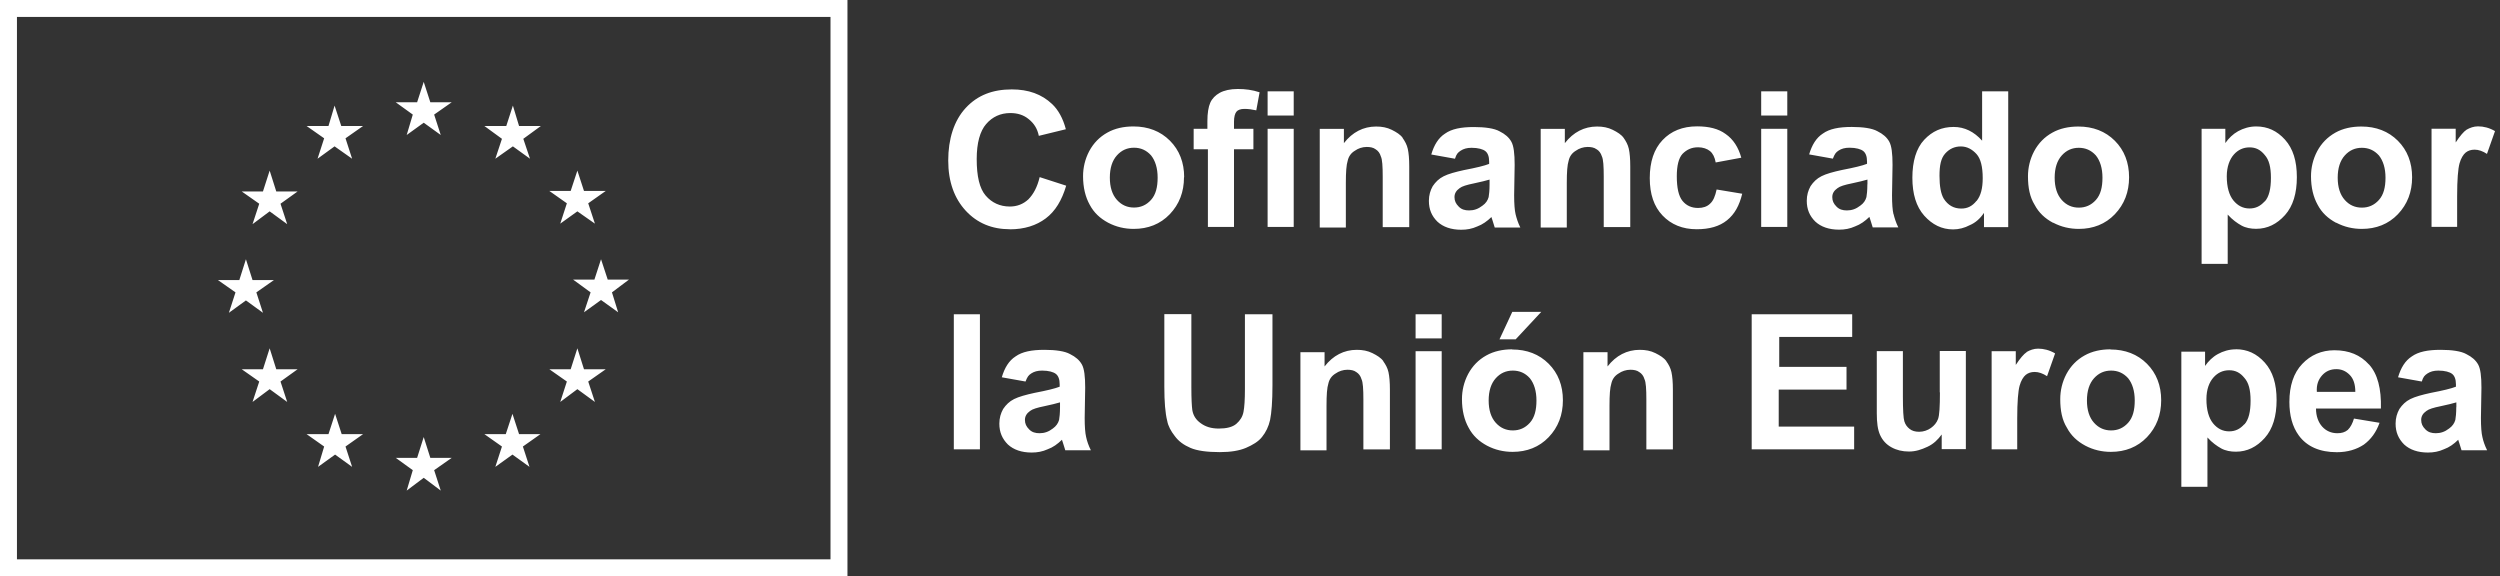 <svg width="295" height="68" viewBox="0 0 295 68" fill="none" xmlns="http://www.w3.org/2000/svg">
<rect x="0" y="0" width="295" height="68" fill="#333333" stroke="none"/>
<path fill-rule="evenodd" clip-rule="evenodd" d="M100 68H0V0H100V68ZM98 2H2V66H98V2ZM70.921 30.59L71.711 32.99H74.221L72.211 34.5L72.941 36.85L70.921 35.4L68.911 36.85L69.691 34.5L67.621 32.99H70.141L70.921 30.59ZM32.599 43.57L31.82 41.1L31.029 43.57H28.52L30.59 45.02L29.799 47.43L31.82 45.92L33.889 47.43L33.099 45.02L35.12 43.57H32.599ZM31.029 36.91L29.019 35.45L27.009 36.91L27.789 34.5L25.719 33.05H28.239L29.019 30.59L29.799 33.05H32.319L30.249 34.5L31.029 36.91ZM66.11 26.39L68.13 24.94L70.2 26.39L69.41 23.99L71.48 22.53H68.91L68.13 20.13L67.34 22.53H64.82L66.89 23.99L66.11 26.39ZM68.13 41.1L68.91 43.57H71.48L69.41 45.02L70.2 47.43L68.13 45.92L66.11 47.43L66.89 45.02L64.82 43.57H67.34L68.13 41.1ZM50.779 54.03L49.999 51.57L49.219 54.03H46.699L48.709 55.48L47.989 57.89L49.999 56.38L52.009 57.89L51.229 55.48L53.299 54.03H50.779ZM38.76 14.87L39.48 12.46L40.27 14.87H42.84L40.77 16.32L41.55 18.73L39.48 17.27L37.47 18.73L38.25 16.32L36.18 14.87H38.76ZM60.52 12.46L59.74 14.87H57.16L59.23 16.38L58.45 18.73L60.52 17.27L62.54 18.73L61.75 16.38L63.82 14.87H61.25L60.52 12.46ZM39.54 48.83L40.32 51.23H42.84L40.77 52.69L41.55 55.09L39.54 53.64L37.53 55.09L38.25 52.69L36.18 51.23H38.76L39.54 48.83ZM49.999 9.66L49.219 12.07H46.699L48.709 13.52L47.989 15.93L49.999 14.48L52.009 15.93L51.229 13.52L53.299 12.07H50.779L49.999 9.66ZM31.029 22.59L31.82 20.13L32.599 22.59H35.12L33.099 24.04L33.889 26.45L31.82 24.94L29.799 26.45L30.59 24.04L28.52 22.59H31.029ZM61.25 51.23L60.47 48.83L59.68 51.23H57.16L59.23 52.69L58.45 55.09L60.47 53.64L62.48 55.09L61.7 52.69L63.77 51.23H61.25ZM123.401 25.77C122.281 26.61 120.881 27.06 119.151 27.06L119.161 27.05C117.041 27.05 115.301 26.32 113.961 24.87C112.621 23.42 111.891 21.46 111.891 18.94C111.891 16.42 112.561 14.24 113.961 12.73C115.361 11.22 117.151 10.55 119.391 10.55C121.351 10.55 122.921 11.11 124.151 12.28C124.871 12.96 125.431 13.96 125.771 15.25L122.581 16.03C122.411 15.19 122.021 14.57 121.401 14.07C120.791 13.56 120.061 13.34 119.221 13.34C118.051 13.34 117.101 13.79 116.371 14.63C115.641 15.47 115.251 16.87 115.251 18.77C115.251 20.79 115.581 22.24 116.311 23.08C117.031 23.92 117.991 24.37 119.161 24.37C120.001 24.37 120.731 24.09 121.341 23.53C121.951 22.91 122.401 22.07 122.681 20.9L125.811 21.91C125.301 23.64 124.521 24.93 123.401 25.77ZM139.731 20.91C139.731 19.18 139.171 17.72 138.051 16.6C136.931 15.48 135.481 14.92 133.741 14.92C132.621 14.92 131.561 15.14 130.661 15.65C129.761 16.15 129.041 16.88 128.531 17.83C128.031 18.78 127.801 19.79 127.801 20.79C127.801 22.13 128.081 23.25 128.581 24.15C129.081 25.1 129.811 25.77 130.761 26.28C131.711 26.78 132.721 27.01 133.781 27.01C135.461 27.01 136.911 26.45 138.031 25.28C139.151 24.11 139.711 22.65 139.711 20.92L139.731 20.91ZM135.821 23.59C135.261 24.21 134.591 24.49 133.811 24.49C133.031 24.49 132.361 24.21 131.801 23.59C131.241 22.97 130.961 22.08 130.961 20.96C130.961 19.84 131.241 18.95 131.801 18.33C132.361 17.71 133.031 17.43 133.811 17.43C134.591 17.43 135.261 17.71 135.821 18.33C136.321 18.95 136.601 19.84 136.601 20.96C136.601 22.08 136.381 22.97 135.821 23.59ZM142.532 26.78V17.61H140.852V15.2H142.472V14.3C142.472 13.35 142.592 12.62 142.812 12.12C143.032 11.62 143.432 11.23 143.932 10.95C144.442 10.67 145.172 10.5 146.062 10.5C146.952 10.5 147.792 10.61 148.632 10.89L148.242 13.02C147.732 12.91 147.292 12.85 146.842 12.85C146.392 12.85 146.062 12.97 145.892 13.19C145.722 13.41 145.612 13.8 145.612 14.36V15.2H147.902V17.61H145.612V26.78H142.532ZM152.658 15.2H149.578V26.78H152.658V15.2ZM149.578 10.78H152.658V13.63H149.578V10.78ZM165.52 16.27C165.24 15.88 164.79 15.6 164.23 15.32C163.67 15.04 163.06 14.93 162.38 14.93C160.87 14.93 159.58 15.6 158.58 16.89V15.21H155.73V26.85H158.81V21.59C158.81 20.3 158.87 19.46 159.03 18.96C159.14 18.46 159.42 18.06 159.87 17.79C160.26 17.51 160.76 17.34 161.27 17.34C161.66 17.34 162.05 17.4 162.33 17.62C162.61 17.79 162.83 18.07 162.94 18.46C163.11 18.8 163.16 19.63 163.16 20.87V26.8H166.29V19.64C166.29 18.74 166.23 18.07 166.12 17.57C166.01 17.07 165.78 16.67 165.51 16.28L165.52 16.27ZM176.033 25.758C176.008 25.692 175.989 25.643 175.989 25.61L175.999 25.6C175.489 26.1 174.929 26.5 174.319 26.72C173.709 27 173.089 27.11 172.419 27.11C171.239 27.11 170.289 26.78 169.619 26.16C168.939 25.49 168.609 24.71 168.609 23.7C168.609 23.03 168.779 22.47 169.059 21.97C169.399 21.47 169.789 21.08 170.349 20.8C170.899 20.52 171.739 20.29 172.749 20.07C174.209 19.79 175.159 19.56 175.719 19.34V19.06C175.719 18.45 175.549 18.05 175.269 17.83C174.989 17.61 174.429 17.44 173.649 17.44C173.089 17.44 172.699 17.56 172.359 17.78C172.029 18 171.859 18.17 171.689 18.73L168.889 18.23C169.219 17.11 169.729 16.27 170.509 15.77C171.289 15.21 172.409 14.99 173.919 14.99C175.259 14.99 176.329 15.15 176.939 15.49C177.609 15.82 178.059 16.22 178.339 16.72C178.619 17.22 178.729 18.12 178.729 19.46L178.669 23.04C178.669 24.05 178.729 24.83 178.839 25.28C178.949 25.73 179.119 26.29 179.399 26.85H176.379C176.351 26.74 176.31 26.618 176.264 26.478L176.264 26.478L176.264 26.477L176.263 26.476L176.263 26.475L176.263 26.474L176.262 26.473C176.213 26.322 176.156 26.151 176.099 25.95C176.077 25.875 176.053 25.811 176.033 25.758ZM171.629 23.26C171.629 23.71 171.789 24.04 172.129 24.38C172.459 24.72 172.859 24.83 173.359 24.83C173.919 24.83 174.429 24.66 174.929 24.27C175.329 23.99 175.549 23.65 175.659 23.26C175.709 22.98 175.769 22.48 175.769 21.75V21.19C175.379 21.3 174.759 21.47 173.919 21.64C173.079 21.81 172.519 21.98 172.239 22.2C171.849 22.48 171.629 22.81 171.629 23.26ZM188.401 17.61C188.681 17.78 188.901 18.06 189.021 18.45C189.191 18.79 189.241 19.62 189.241 20.86V26.79H192.371V19.63C192.371 18.73 192.311 18.06 192.201 17.56C192.091 17.06 191.861 16.66 191.591 16.27C191.311 15.88 190.861 15.6 190.301 15.32C189.741 15.04 189.131 14.93 188.451 14.93C186.941 14.93 185.651 15.6 184.651 16.89V15.21H181.801V26.85H184.881V21.59C184.881 20.3 184.941 19.46 185.101 18.96C185.211 18.46 185.491 18.06 185.941 17.79C186.331 17.51 186.841 17.34 187.341 17.34C187.731 17.34 188.121 17.4 188.401 17.62V17.61ZM200.382 24.54C200.942 24.54 201.442 24.38 201.782 24.04C202.172 23.7 202.392 23.14 202.562 22.36L205.582 22.86C205.242 24.26 204.692 25.26 203.792 25.99C202.902 26.71 201.722 27.05 200.212 27.05C198.532 27.05 197.192 26.49 196.182 25.43C195.172 24.37 194.672 22.92 194.672 21.01C194.672 19.1 195.172 17.59 196.182 16.53C197.182 15.47 198.532 14.91 200.262 14.91C201.662 14.91 202.782 15.19 203.622 15.81C204.522 16.43 205.132 17.38 205.472 18.61L202.452 19.17C202.342 18.56 202.122 18.11 201.782 17.83C201.442 17.55 200.942 17.38 200.382 17.38C199.592 17.38 199.032 17.66 198.532 18.16C198.082 18.66 197.862 19.56 197.862 20.79C197.862 22.19 198.082 23.14 198.532 23.7C198.982 24.26 199.602 24.54 200.382 24.54ZM210.9 15.2H207.82V26.78H210.9V15.2ZM207.82 10.78H210.9V13.63H207.82V10.78ZM223.429 25.27C223.319 24.82 223.259 24.04 223.259 23.03L223.319 19.45C223.319 18.11 223.209 17.21 222.929 16.71C222.649 16.21 222.199 15.81 221.529 15.48C220.919 15.14 219.849 14.98 218.509 14.98C216.999 14.98 215.879 15.2 215.099 15.76C214.319 16.26 213.809 17.1 213.479 18.22L216.279 18.72C216.499 18.16 216.619 17.99 216.949 17.77C217.289 17.55 217.679 17.43 218.239 17.43C219.019 17.43 219.579 17.6 219.859 17.82C220.139 18.04 220.309 18.44 220.309 19.05V19.33C219.749 19.55 218.799 19.78 217.339 20.06C216.329 20.28 215.489 20.51 214.939 20.79C214.379 21.07 213.989 21.46 213.649 21.96C213.369 22.46 213.199 23.02 213.199 23.69C213.199 24.7 213.529 25.48 214.209 26.15C214.879 26.77 215.829 27.1 217.009 27.1C217.679 27.1 218.299 26.99 218.909 26.71C219.519 26.49 220.079 26.09 220.589 25.59C220.589 25.623 220.608 25.672 220.633 25.738C220.653 25.791 220.677 25.855 220.699 25.93C220.757 26.133 220.814 26.306 220.864 26.458C220.91 26.598 220.95 26.72 220.979 26.83H223.999C223.719 26.27 223.549 25.71 223.439 25.26L223.429 25.27ZM220.349 21.75C220.349 22.48 220.289 22.98 220.239 23.26C220.129 23.65 219.909 23.99 219.509 24.27C219.009 24.66 218.499 24.83 217.939 24.83C217.439 24.83 217.039 24.72 216.709 24.38C216.369 24.04 216.209 23.71 216.209 23.26C216.209 22.81 216.429 22.48 216.829 22.2C217.109 21.98 217.669 21.81 218.509 21.64C219.349 21.47 219.969 21.3 220.359 21.19V21.75H220.349ZM236.97 10.78V26.78L236.96 26.8H234.11V25.12C233.66 25.79 233.1 26.29 232.43 26.57C231.81 26.9 231.14 27.07 230.47 27.07C229.13 27.07 228.01 26.51 227.06 25.45C226.11 24.38 225.66 22.88 225.66 20.97C225.66 19.06 226.11 17.5 227.06 16.49C228.01 15.48 229.13 14.98 230.53 14.98C231.82 14.98 232.94 15.54 233.89 16.6V10.78H236.97ZM231.43 24.61C232.16 24.61 232.72 24.33 233.22 23.71L233.23 23.72C233.74 23.1 233.96 22.2 233.96 21.03C233.96 19.69 233.73 18.74 233.23 18.18C232.72 17.62 232.11 17.28 231.38 17.28C230.65 17.28 230.03 17.56 229.53 18.12C229.03 18.68 228.86 19.51 228.86 20.75C228.86 21.99 229.03 22.88 229.36 23.44C229.86 24.22 230.54 24.61 231.43 24.61ZM242.281 26.28C243.231 26.78 244.241 27.01 245.301 27.01C246.981 27.01 248.431 26.45 249.551 25.28C250.671 24.11 251.231 22.65 251.231 20.92C251.231 19.19 250.671 17.73 249.551 16.61C248.431 15.49 246.981 14.93 245.241 14.93C244.121 14.93 243.061 15.15 242.161 15.66C241.261 16.16 240.541 16.89 240.031 17.84C239.531 18.79 239.301 19.8 239.301 20.8C239.301 22.14 239.521 23.26 240.081 24.16C240.581 25.11 241.311 25.78 242.261 26.29L242.281 26.28ZM243.291 18.34C243.851 17.72 244.521 17.44 245.301 17.44C246.081 17.44 246.751 17.72 247.311 18.34C247.811 18.96 248.091 19.85 248.091 20.97C248.091 22.09 247.871 22.98 247.311 23.6C246.751 24.22 246.081 24.5 245.301 24.5C244.521 24.5 243.851 24.22 243.291 23.6C242.731 22.98 242.451 22.09 242.451 20.97C242.451 19.85 242.731 18.96 243.291 18.34ZM266.229 14.92C267.569 14.92 268.689 15.43 269.639 16.49L269.629 16.48C270.579 17.54 271.029 18.99 271.029 20.9C271.029 22.81 270.579 24.32 269.629 25.38C268.679 26.44 267.559 27 266.219 27C265.609 27 264.989 26.89 264.489 26.61C263.989 26.33 263.429 25.94 262.869 25.32V31.14H259.789V15.2H262.589V16.88C262.979 16.32 263.489 15.82 264.099 15.48C264.719 15.14 265.449 14.92 266.229 14.92ZM265.439 24.6C266.169 24.6 266.729 24.32 267.229 23.76L267.239 23.78C267.749 23.22 267.969 22.27 267.969 20.98C267.969 19.69 267.739 18.85 267.239 18.29C266.739 17.67 266.179 17.39 265.449 17.39C264.719 17.39 264.099 17.67 263.599 18.23C263.099 18.79 262.759 19.68 262.759 20.8C262.759 22.08 263.039 23.03 263.539 23.65C264.039 24.26 264.659 24.6 265.439 24.6ZM275.679 26.28C276.629 26.78 277.639 27.01 278.699 27.01C280.379 27.01 281.829 26.45 282.949 25.28C284.069 24.11 284.629 22.65 284.629 20.92C284.629 19.19 284.069 17.73 282.949 16.61C281.829 15.49 280.379 14.93 278.639 14.93C277.519 14.93 276.459 15.15 275.559 15.66C274.659 16.17 273.939 16.89 273.429 17.84C272.929 18.79 272.699 19.8 272.699 20.8C272.699 22.14 272.979 23.26 273.479 24.16C273.979 25.11 274.709 25.78 275.659 26.29L275.679 26.28ZM276.689 18.34C277.249 17.72 277.919 17.44 278.699 17.44C279.479 17.44 280.149 17.72 280.709 18.34C281.209 18.96 281.489 19.85 281.489 20.97C281.489 22.09 281.269 22.98 280.709 23.6C280.149 24.22 279.479 24.5 278.699 24.5C277.919 24.5 277.239 24.22 276.689 23.6C276.129 22.98 275.849 22.09 275.849 20.97C275.849 19.85 276.129 18.96 276.689 18.34ZM290.222 19.29C290.052 19.91 289.942 21.19 289.942 23.15V26.77H286.922V15.19H289.772V16.81C290.282 16.03 290.722 15.52 291.062 15.3C291.452 15.08 291.902 14.91 292.402 14.91C293.072 14.91 293.742 15.08 294.412 15.47L293.462 18.16C292.962 17.83 292.462 17.66 292.012 17.66C291.562 17.66 291.232 17.78 290.952 18C290.672 18.23 290.392 18.67 290.222 19.29ZM115.631 37.08H112.551V53.02H115.631V37.08ZM127.992 49.32V49.33C127.992 50.335 128.052 51.111 128.162 51.56C128.272 52.07 128.442 52.57 128.722 53.13H125.702C125.673 53.02 125.633 52.898 125.587 52.758L125.587 52.758C125.536 52.606 125.479 52.433 125.422 52.23C125.4 52.155 125.376 52.091 125.356 52.038L125.355 52.038L125.355 52.038C125.33 51.972 125.312 51.923 125.312 51.89C124.802 52.39 124.252 52.79 123.632 53.01C123.022 53.29 122.402 53.4 121.732 53.4C120.552 53.4 119.602 53.07 118.932 52.45C118.262 51.78 117.922 51 117.922 49.99C117.922 49.32 118.092 48.76 118.372 48.26C118.712 47.76 119.102 47.37 119.662 47.09C120.222 46.81 121.062 46.58 122.072 46.36C123.532 46.08 124.482 45.85 125.042 45.63V45.35C125.042 44.74 124.872 44.34 124.592 44.12C124.312 43.9 123.752 43.73 122.972 43.73C122.412 43.73 122.022 43.85 121.682 44.07C121.352 44.29 121.232 44.46 121.012 45.02L118.212 44.52C118.542 43.4 119.052 42.56 119.832 42.06C120.612 41.5 121.732 41.28 123.242 41.28C124.582 41.28 125.652 41.44 126.262 41.78C126.932 42.11 127.382 42.51 127.662 43.01C127.942 43.51 128.052 44.41 128.052 45.75L127.992 49.32ZM124.972 49.55C125.022 49.27 125.082 48.77 125.082 48.04V47.48L125.041 47.491L125.041 47.491C124.64 47.602 124.043 47.766 123.232 47.93C122.392 48.1 121.832 48.27 121.552 48.49C121.162 48.77 120.942 49.1 120.942 49.55C120.942 50 121.102 50.33 121.442 50.67C121.772 51.01 122.172 51.12 122.672 51.12C123.232 51.12 123.742 50.95 124.242 50.56C124.632 50.28 124.862 49.94 124.972 49.55ZM146.901 45.92C146.901 47.15 146.841 48.05 146.731 48.61C146.621 49.17 146.341 49.62 145.891 50.01C145.441 50.4 144.721 50.57 143.821 50.57C142.921 50.57 142.251 50.35 141.701 49.95C141.141 49.56 140.801 49.05 140.691 48.38C140.631 47.93 140.581 47.09 140.581 45.69V37.07H137.391V45.63C137.391 47.42 137.501 48.76 137.731 49.66C137.841 50.28 138.181 50.89 138.621 51.45C139.071 52.07 139.681 52.51 140.471 52.85C141.251 53.19 142.431 53.35 143.941 53.35C145.231 53.35 146.231 53.18 147.021 52.85C147.801 52.51 148.481 52.12 148.921 51.56C149.371 51 149.701 50.33 149.871 49.55C150.041 48.71 150.151 47.37 150.151 45.47V37.08H146.901V45.92ZM161.949 41.67C162.509 41.95 162.959 42.23 163.239 42.62H163.219C163.499 43.01 163.729 43.41 163.839 43.91C163.949 44.41 164.009 45.08 164.009 45.98V53.03H160.879V47.16C160.879 45.92 160.829 45.09 160.659 44.75C160.549 44.36 160.329 44.08 160.049 43.91C159.769 43.69 159.379 43.63 158.989 43.63C158.489 43.63 157.979 43.8 157.589 44.08C157.139 44.35 156.859 44.75 156.749 45.25C156.589 45.75 156.529 46.59 156.529 47.88V53.14H153.449V41.56H156.299V43.24C157.299 41.95 158.589 41.28 160.099 41.28C160.779 41.28 161.389 41.39 161.949 41.67ZM170.119 37.08H167.039V39.93H170.119V37.08ZM167.039 41.44H170.119V53.02H167.039V41.44ZM178.452 41.22C177.332 41.22 176.272 41.44 175.372 41.95C174.472 42.45 173.752 43.18 173.242 44.13C172.742 45.08 172.512 46.09 172.512 47.1C172.512 48.44 172.792 49.56 173.292 50.46C173.792 51.41 174.522 52.08 175.472 52.59C176.422 53.09 177.432 53.32 178.492 53.32C180.172 53.32 181.622 52.76 182.742 51.59C183.862 50.42 184.422 48.96 184.422 47.23C184.422 45.5 183.862 44.04 182.742 42.92C181.622 41.8 180.172 41.24 178.432 41.24L178.452 41.22ZM180.522 49.89C179.962 50.51 179.292 50.79 178.512 50.79C177.732 50.79 177.062 50.51 176.502 49.89C175.942 49.27 175.662 48.38 175.662 47.26C175.662 46.14 175.942 45.25 176.502 44.63C177.062 44.01 177.732 43.73 178.512 43.73C179.292 43.73 179.972 44.01 180.522 44.63C181.022 45.25 181.302 46.14 181.302 47.26C181.302 48.38 181.082 49.27 180.522 49.89ZM181.871 36.8L178.851 40.04H176.941L178.451 36.8H181.871ZM196.63 42.62C196.35 42.23 195.9 41.95 195.34 41.67C194.78 41.39 194.17 41.28 193.49 41.28C191.98 41.28 190.69 41.95 189.69 43.24V41.56H186.84V53.14H189.92V47.88C189.92 46.59 189.98 45.75 190.14 45.25C190.25 44.75 190.53 44.35 190.98 44.08C191.37 43.8 191.88 43.63 192.38 43.63C192.77 43.63 193.16 43.69 193.44 43.91C193.72 44.08 193.94 44.36 194.05 44.75C194.22 45.09 194.27 45.92 194.27 47.16V53.03H197.4V45.98C197.4 45.08 197.34 44.41 197.23 43.91C197.12 43.41 196.9 43.01 196.62 42.62H196.63ZM217.889 45.97H209.889V50.34H218.789V53.02H206.699V37.08H218.559V39.76H209.949V43.29H217.889V45.97ZM228.911 46.31C228.911 47.99 228.851 49 228.691 49.44C228.521 49.89 228.241 50.22 227.851 50.5C227.461 50.78 226.961 50.95 226.451 50.95C226.001 50.95 225.611 50.84 225.331 50.61C225.051 50.39 224.831 50.11 224.711 49.71C224.601 49.37 224.541 48.37 224.541 46.74V41.43H221.461V48.76C221.461 49.88 221.571 50.72 221.851 51.33C222.131 51.95 222.581 52.45 223.191 52.78C223.801 53.12 224.481 53.28 225.261 53.28C226.041 53.28 226.711 53.06 227.441 52.72C228.171 52.38 228.671 51.88 229.121 51.27V53H231.971V41.42H228.891V46.29L228.911 46.31ZM237.862 43.06C238.372 42.28 238.812 41.77 239.152 41.55V41.53C239.542 41.31 239.992 41.14 240.492 41.14C241.162 41.14 241.832 41.31 242.502 41.7L241.552 44.39C241.052 44.06 240.552 43.89 240.102 43.89C239.652 43.89 239.322 44.01 239.042 44.23C238.762 44.46 238.482 44.9 238.312 45.52C238.142 46.14 238.032 47.42 238.032 49.38V53.02H235.012V41.44H237.862V43.06ZM249.049 41.22C247.929 41.22 246.869 41.44 245.969 41.95C245.069 42.45 244.349 43.18 243.839 44.13C243.339 45.08 243.109 46.09 243.109 47.1C243.109 48.44 243.329 49.56 243.889 50.46C244.389 51.41 245.119 52.08 246.069 52.59C247.019 53.09 248.029 53.32 249.089 53.32C250.769 53.32 252.219 52.76 253.339 51.59C254.459 50.42 255.019 48.96 255.019 47.23C255.019 45.5 254.459 44.04 253.339 42.92C252.219 41.8 250.769 41.24 249.029 41.24L249.049 41.22ZM251.119 49.89C250.559 50.51 249.889 50.79 249.109 50.79C248.329 50.79 247.659 50.51 247.099 49.89C246.539 49.27 246.259 48.38 246.259 47.26C246.259 46.14 246.539 45.25 247.099 44.63C247.659 44.01 248.329 43.73 249.109 43.73C249.889 43.73 250.559 44.01 251.119 44.63C251.619 45.25 251.899 46.14 251.899 47.26C251.899 48.38 251.679 49.27 251.119 49.89ZM261.708 41.78C262.318 41.44 263.048 41.22 263.828 41.22V41.21C265.168 41.21 266.288 41.72 267.238 42.78C268.188 43.84 268.638 45.29 268.638 47.2C268.638 49.11 268.188 50.62 267.238 51.68C266.288 52.74 265.168 53.3 263.828 53.3C263.218 53.3 262.598 53.19 262.098 52.91C261.598 52.63 261.038 52.24 260.478 51.62V57.44H257.398V41.5H260.198V43.18C260.588 42.62 261.088 42.12 261.708 41.78ZM263.038 50.9C263.768 50.9 264.328 50.62 264.828 50.06L264.838 50.08C265.348 49.52 265.568 48.57 265.568 47.28C265.568 45.99 265.338 45.15 264.838 44.59C264.338 43.97 263.778 43.69 263.048 43.69C262.318 43.69 261.698 43.97 261.198 44.53C260.698 45.09 260.358 45.93 260.358 47.1C260.358 48.38 260.638 49.33 261.138 49.95C261.638 50.56 262.258 50.9 263.038 50.9ZM279.538 43.01C278.528 41.89 277.188 41.33 275.458 41.33C273.948 41.33 272.658 41.89 271.658 42.95C270.648 44.01 270.148 45.52 270.148 47.43C270.148 49 270.488 50.34 271.268 51.4C272.218 52.69 273.728 53.36 275.748 53.36C277.038 53.36 278.098 53.02 278.938 52.46C279.778 51.84 280.388 51.01 280.788 49.89L277.768 49.39C277.598 49.95 277.378 50.4 277.038 50.73C276.698 51.01 276.308 51.12 275.808 51.12C275.078 51.12 274.468 50.84 274.018 50.34C273.568 49.84 273.288 49.11 273.288 48.21H280.948C281.008 45.86 280.558 44.13 279.548 43.01H279.538ZM273.388 46.25C273.328 45.41 273.558 44.8 274.008 44.29C274.458 43.79 275.018 43.56 275.688 43.56C276.298 43.56 276.808 43.78 277.258 44.23C277.708 44.68 277.928 45.35 277.928 46.24H273.398L273.388 46.25ZM292.75 49.32V49.33C292.75 50.335 292.81 51.111 292.92 51.56C293.03 52.07 293.2 52.57 293.48 53.13H290.46C290.431 53.02 290.391 52.898 290.345 52.758C290.294 52.606 290.237 52.433 290.18 52.23C290.157 52.154 290.133 52.091 290.113 52.038C290.088 51.972 290.07 51.923 290.07 51.89C289.57 52.39 289.01 52.79 288.39 53.01C287.78 53.29 287.16 53.4 286.49 53.4C285.31 53.4 284.36 53.07 283.69 52.45C283.02 51.78 282.68 51 282.68 49.99C282.68 49.32 282.85 48.76 283.13 48.26C283.47 47.76 283.86 47.37 284.42 47.09C284.98 46.81 285.82 46.58 286.83 46.36C288.29 46.08 289.24 45.85 289.8 45.63V45.35C289.8 44.74 289.63 44.34 289.35 44.12C289.07 43.9 288.51 43.73 287.73 43.73C287.17 43.73 286.78 43.85 286.44 44.07C286.11 44.29 285.94 44.46 285.77 45.02L282.97 44.52C283.3 43.4 283.81 42.56 284.59 42.06C285.37 41.5 286.49 41.28 288 41.28C289.34 41.28 290.41 41.44 291.02 41.78C291.69 42.11 292.14 42.51 292.42 43.01C292.7 43.51 292.81 44.41 292.81 45.75L292.75 49.32ZM289.73 49.55C289.78 49.27 289.84 48.77 289.84 48.04H289.85V47.48C289.46 47.59 288.84 47.76 288 47.93C287.16 48.1 286.6 48.27 286.32 48.49C285.92 48.77 285.7 49.1 285.7 49.55C285.7 50 285.86 50.33 286.2 50.67C286.54 51.01 286.93 51.12 287.43 51.12C287.99 51.12 288.5 50.95 289 50.56C289.39 50.28 289.62 49.94 289.73 49.55Z" fill="white"/>
</svg>
